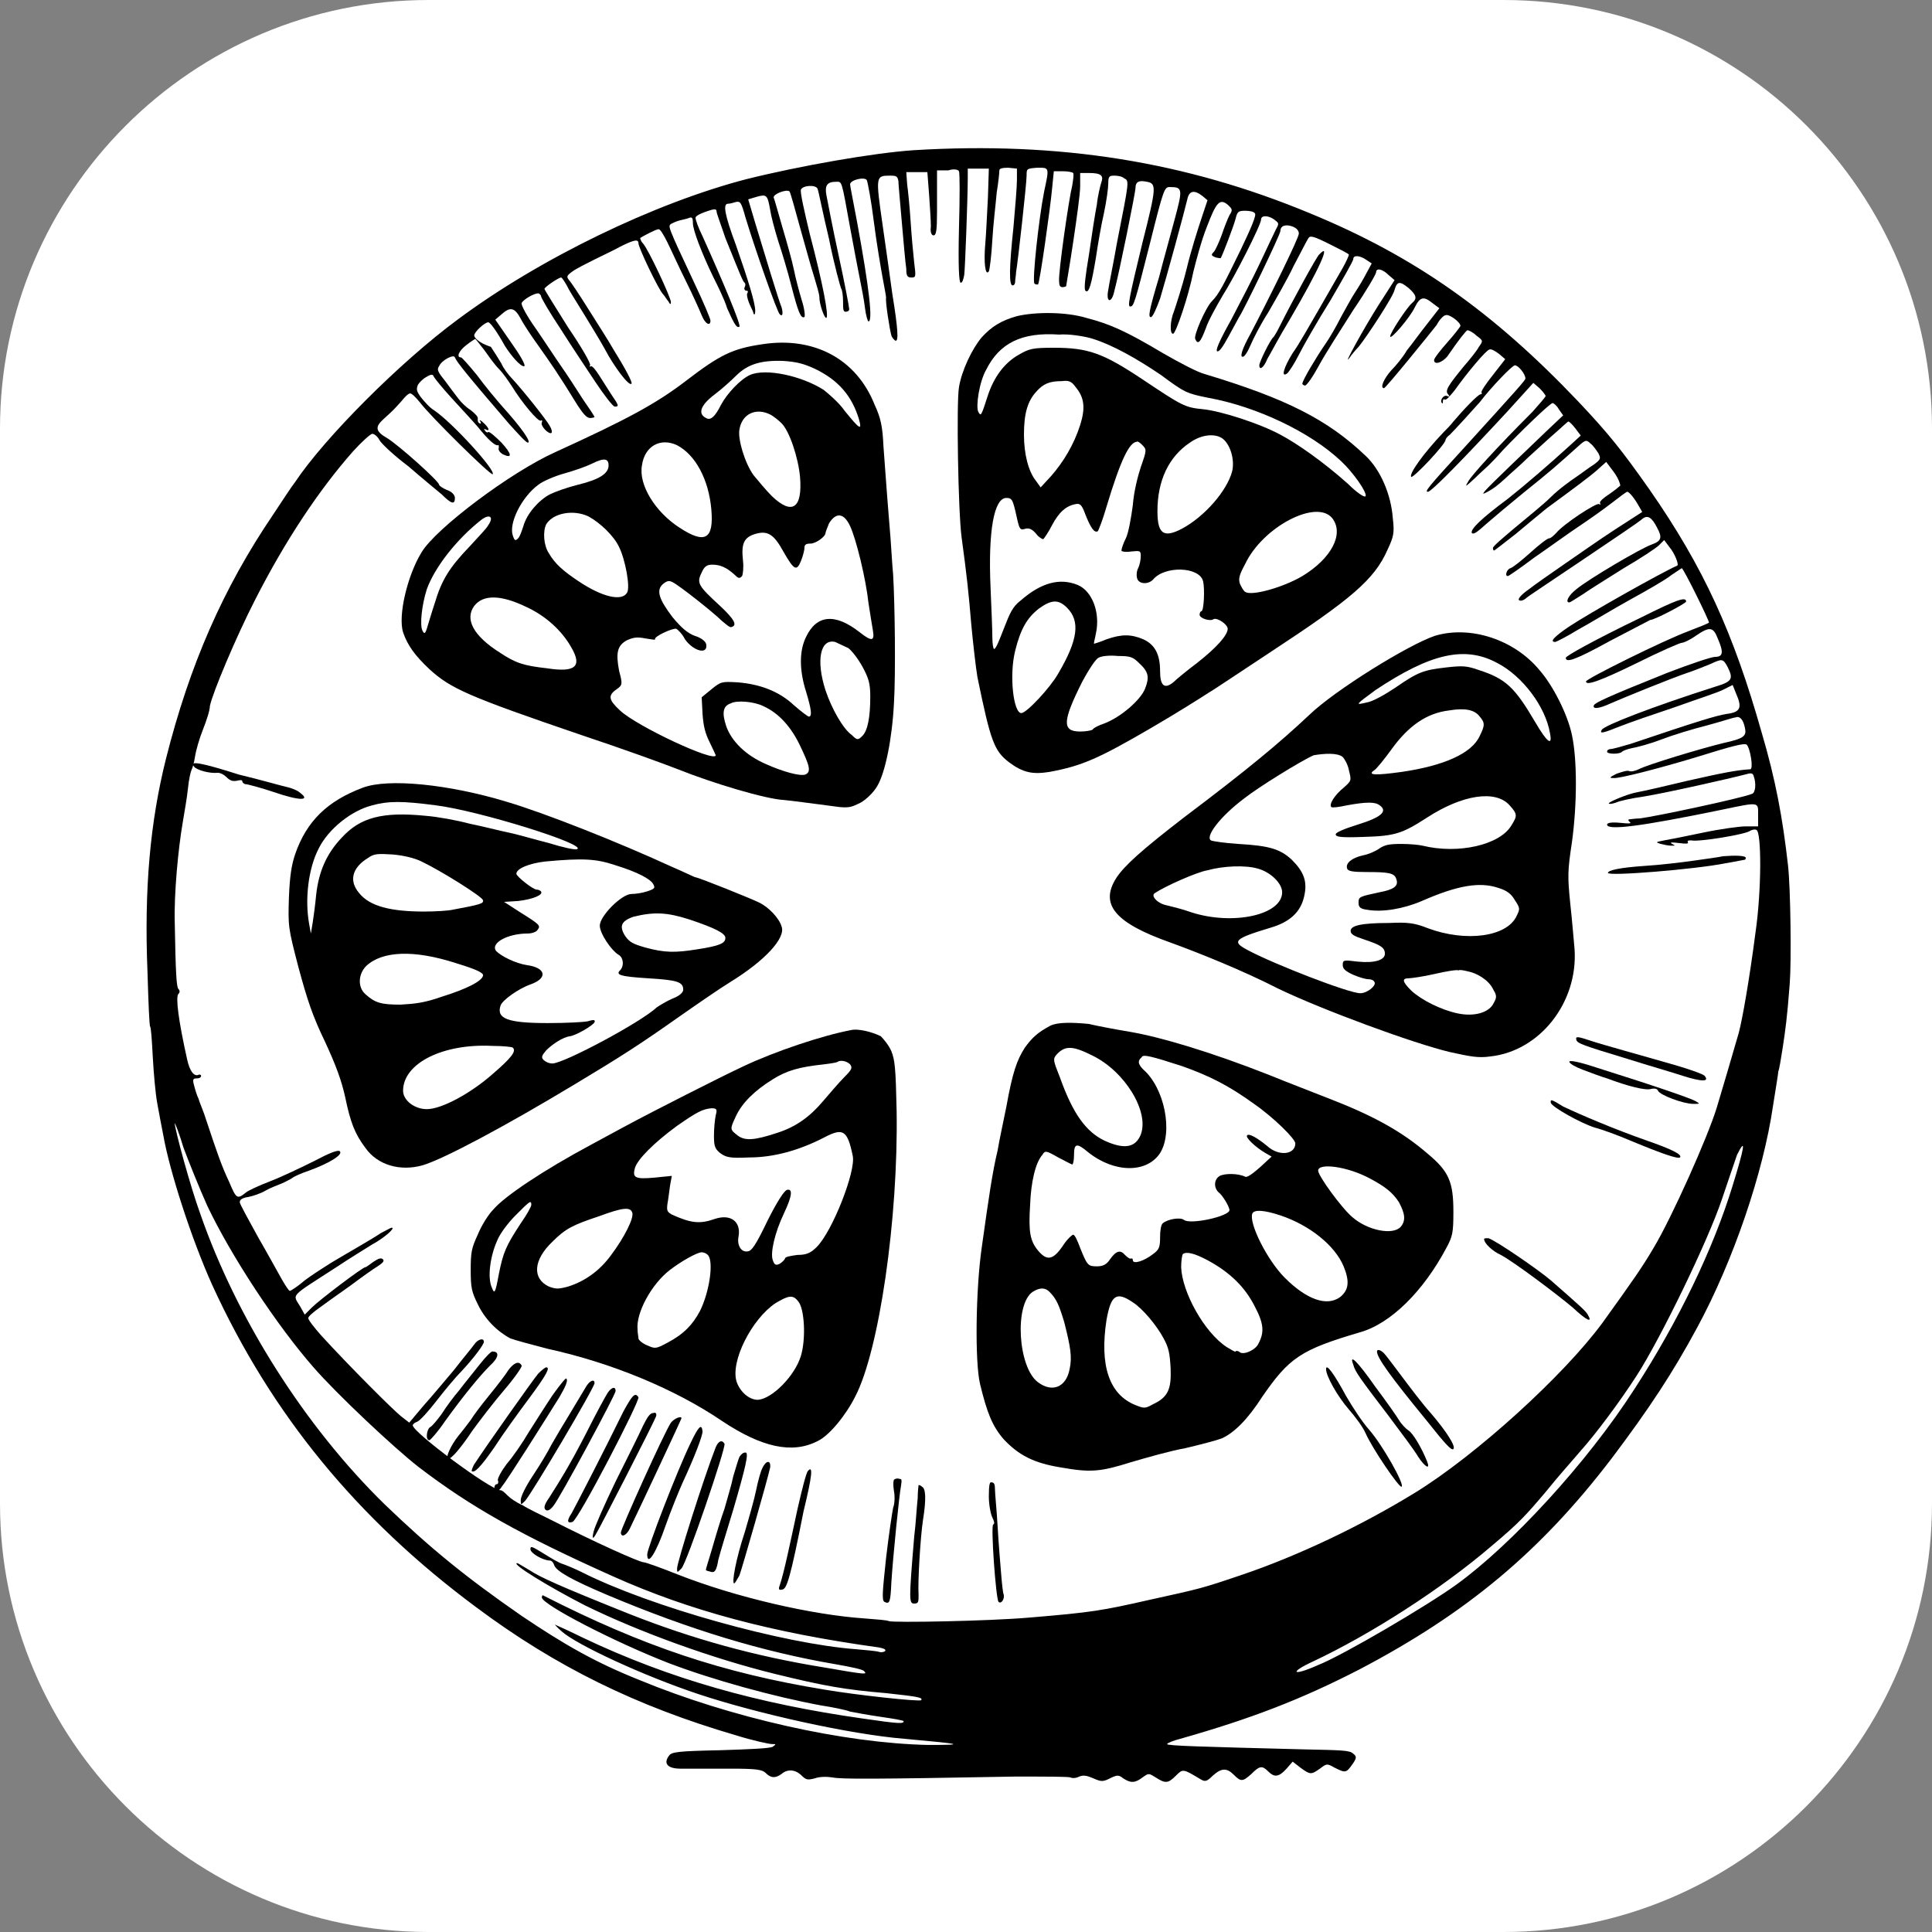 <?xml version="1.0" encoding="utf-8"?>
<!-- Generator: Adobe Illustrator 25.4.1, SVG Export Plug-In . SVG Version: 6.00 Build 0)  -->
<svg version="1.1" id="图层_1" xmlns="http://www.w3.org/2000/svg" xmlns:xlink="http://www.w3.org/1999/xlink" x="0px" y="0px"
	 viewBox="0 0 220 220" style="enable-background:new 0 0 220 220;" xml:space="preserve">
<rect x="0" y="0" width="220" height="220" fill="#808080" stroke="none"/>
<style type="text/css">
	.st0{fill:#FFFFFF;}
</style>
<path class="st0" d="M171.2,220H48.8C21.9,220,0,198.1,0,171.2V48.8C0,21.9,21.9,0,48.8,0h122.4c27,0,48.8,21.9,48.8,48.8v122.4
	C220,198.1,198.1,220,171.2,220z"/>
<path d="M132.9,198.6c0-0.1,0.7-0.4,1.5-0.6c8.1-2.3,13.8-4.5,20.4-7.9c12.2-6.4,20.6-13.4,28.7-24c4.3-5.7,7-9.8,9.8-15
	c4.1-7.6,7.5-17.6,8.6-25.2c0.3-1.9,0.6-3.7,0.6-3.9c0.1-0.2,0.3-1.4,0.5-2.7c0.3-2,0.5-3.3,0.8-7.3c0.2-2.5,0.1-10.9-0.2-13.5
	c-0.6-5.3-1.4-9.7-3-15.1c-3.2-11.3-6.6-18.8-12.8-27.7c-3.1-4.4-4.6-6.3-8.1-10c-9.7-10.2-18.6-16.5-30.5-21.4
	c-14.2-5.9-28.5-8.2-45.1-7.2c-4.6,0.3-13.1,1.8-19.1,3.3c-10.4,2.7-23.5,9-32.9,16c-6.5,4.8-15.1,13.4-18.5,18.5
	c-0.4,0.5-1.5,2.2-2.5,3.7c-5.7,8.4-9.5,17.1-12.2,27.8c-1.8,7.2-2.5,14.8-2.1,24.4c0.1,3.3,0.2,6,0.3,6.1s0.2,1.6,0.3,3.5
	c0.1,1.8,0.3,4.1,0.5,5.2c0.2,1.1,0.5,2.7,0.7,3.7c0.7,4,3.2,11.8,5.6,17.1c6.7,14.6,16.4,26.5,30,36.6c9.1,6.8,18.3,11.3,29.6,14.6
	c1.9,0.6,3.8,1,4.1,1c0.5,0,0.5,0,0.1,0.3c-0.3,0.2-2.8,0.3-6,0.4c-4.8,0.1-5.5,0.2-5.8,0.6c-0.7,0.9-0.2,1.5,1.3,1.5
	c1.5,0,1.6,0,5.7,0c2.9,0,3.6,0.1,4,0.5c0.6,0.6,1.1,0.6,1.8,0.1c0.7-0.6,1.6-0.5,2.3,0.2c0.5,0.5,0.7,0.5,1.5,0.3
	c0.5-0.2,1.4-0.2,2-0.1c1,0.2,4.5,0.2,20.8-0.1c3.3,0,6.1,0,6.3,0.1c0.2,0.1,0.6,0.1,1-0.1c0.5-0.2,0.9-0.1,1.6,0.2
	c0.9,0.4,1.1,0.4,1.9,0c0.8-0.4,1-0.4,1.5,0c0.9,0.6,1.4,0.5,2.2-0.1c0.7-0.5,0.7-0.5,1.5,0c1.1,0.7,1.4,0.7,2.3-0.2
	c0.8-0.8,0.8-0.8,2.8,0.4c0.5,0.3,0.7,0.3,1.4-0.4c1-0.9,1.6-0.9,2.4-0.1c0.8,0.8,1,0.8,2-0.1c0.9-0.9,1.2-1,1.9-0.3
	c0.7,0.7,1.2,0.7,2.1-0.3l0.7-0.8l0.9,0.7c1.1,0.8,1.2,0.8,2.2,0.1c0.8-0.6,0.8-0.6,1.7-0.1c1.2,0.6,1.3,0.6,2-0.4
	c0.5-0.7,0.5-0.9,0.1-1.2c-0.4-0.4-1.2-0.4-5.8-0.5C136.7,198.9,132.9,198.8,132.9,198.6 M109.2,19.5c0.1,0.2,0.1,3.1,0,6.5
	c-0.1,4.3,0,6.2,0.2,6.2c0.2,0,0.3-0.4,0.4-0.9c0.1-0.8,0.4-8.8,0.4-11.1l0-1l1.2,0l1.2,0l-0.1,3.2c-0.1,1.8-0.2,4.2-0.3,5.3
	c-0.2,2.2,0,3.8,0.4,3.2c0.1-0.2,0.3-1.8,0.4-3.6c0.1-1.8,0.4-4.2,0.5-5.4c0.2-1.2,0.3-2.3,0.3-2.5c0-0.2,0.3-0.3,1-0.3l1,0.1l0,1.3
	c0,0.7-0.2,3.2-0.4,5.4c-0.5,4.7-0.5,6.6-0.1,6.6c0.2,0,0.3-0.2,0.3-0.5c0-0.2,0.1-0.7,0.1-1c0.2-1.1,1.2-10.1,1.2-11
	c0-0.8,0-0.8,1.2-0.9c1.4,0,1.4-0.1,0.8,2.7c-0.6,3-1.4,10.3-1.1,10.5c0.1,0.1,0.3,0.1,0.4,0.1c0.2-0.2,1.4-8.7,1.6-10.9l0.2-2l1,0
	c0.6,0,1.1,0.1,1.2,0.2c0.1,0.1,0,0.8-0.1,1.4c-0.4,1.6-1.6,10-1.5,10.9c0,0.5,0.1,0.7,0.4,0.7c0.2,0,0.4-0.1,0.4-0.1
	c0-0.1,0.4-2.3,0.8-5c0.4-2.7,0.8-5.5,0.8-6.4l0-1.5l1,0c1.4,0,1.7,0.3,1.4,1.1c-0.1,0.3-0.4,1.5-0.5,2.5c-0.2,1-0.6,3.6-0.9,5.7
	c-0.4,2.4-0.6,3.9-0.4,4.1c0.4,0.4,0.7-0.8,1.2-3.8c0.2-1.4,0.6-3.7,0.9-5c0.3-1.4,0.5-2.9,0.5-3.4c0-0.8,0.1-0.9,0.7-0.9
	c0.4,0,0.9,0.1,1.1,0.3c0.6,0.3,0.6,0.2-0.8,7.3c-0.4,2.3-0.9,4.7-1,5.4c-0.3,1.5,0.4,1.6,0.7,0.1c0.5-1.8,2.4-11.2,2.4-11.7
	c0-0.7,0.4-0.9,1.3-0.7c1.1,0.2,1.1,0.6-0.5,6.9c-1.6,6.6-1.7,7.3-1.4,7.3c0.4,0,0.5-0.3,2.3-7.4c1.5-6,1.6-6.2,2.2-6.2
	c1.5,0,1.5,0.2,0.5,3.9c-0.5,1.9-1.3,4.7-1.7,6.3c-1.2,4-1.3,4.7-0.9,4.6c0.2-0.1,0.6-1,1-2.1c0.7-2.3,2.8-10,3.1-11.3
	c0.2-1,0.8-1.1,1.7-0.4l0.6,0.5l-0.7,2.1c-0.4,1.2-1.2,3.7-1.7,5.8c-0.5,2-1.2,4.1-1.4,4.7c-0.5,1.2-0.5,2.7-0.1,2.6
	c0.3-0.1,1.7-4.1,2.3-7.1c0.3-1.2,0.9-3.5,1.5-5c1.1-2.9,1.5-3.4,2.5-2.5c0.4,0.4,0.5,0.5,0.1,1.1c-0.2,0.4-0.6,1.4-0.9,2.3
	c-0.3,0.8-0.7,1.7-0.9,1.9c-0.3,0.3-0.3,0.4,0.2,0.6c0.3,0.1,0.6,0.1,0.6,0.1c0.2-0.3,1.5-3.7,1.7-4.5c0.2-0.8,0.3-0.9,1.1-0.9
	c0.5,0,1,0.1,1.1,0.3c0.2,0.2-0.5,1.8-1.6,4.1c-2,4.1-2.5,5.1-3.3,5.9c-0.7,0.7-2.1,3.9-1.9,4.3c0.3,0.7,0.6,0.4,1.2-1.2
	c0.3-0.9,1.2-2.5,1.9-3.7c1.4-2.2,4.4-8.1,4.4-8.7c0-0.5,0.8-0.5,1.5,0c0.5,0.4,0.6,0.4,0.2,1.1c-0.2,0.4-1,2.1-1.8,3.8
	c-0.8,1.7-2.3,4.6-3.3,6.5c-1.4,2.5-1.8,3.5-1.6,3.6c0.2,0.1,0.6-0.4,1.3-1.7c0.6-1.1,1.1-2,1.2-2.2c0.5-0.7,4.7-9.4,4.7-9.8
	c0-0.6,0.6-0.8,1.4-0.5c0.5,0.2,0.7,0.5,0.7,0.8c0,0.5-3.2,7-5.5,11.4c-1,1.8-1.3,2.8-0.8,2.6c0.2-0.1,0.5-0.6,0.8-1.3
	c0.3-0.7,1.1-2.3,2-3.7c0.8-1.4,2.2-3.8,2.9-5.3c0.8-1.5,1.5-2.9,1.7-3.2c0.2-0.3,0.6-0.2,2.4,0.7c1.2,0.6,2.2,1.1,2.2,1.2
	c0,0.1-0.3,0.8-0.7,1.5c-0.4,0.7-1.6,2.8-2.7,4.7c-1.1,1.9-2.4,4.2-3,5c-1,1.6-1.4,2.9-0.6,2.3c0.2-0.2,0.8-1.1,1.3-2.1
	c0.5-1,2.1-3.8,3.6-6.2c1.4-2.4,2.6-4.5,2.6-4.7c0-0.5,0.8-0.4,1.5,0.1l0.6,0.4l-0.6,1.1c-0.3,0.6-0.9,1.6-1.3,2.2
	c-0.4,0.6-1.1,1.9-1.6,2.8c-0.5,1-1.3,2.4-1.8,3.1c-0.9,1.3-2.6,4.1-2.6,4.5c0,0.1,0.2,0.2,0.3,0.2c0.2,0,0.9-1,1.6-2.3
	c0.7-1.3,2.5-4.1,3.9-6.3c1.5-2.2,2.6-4.1,2.6-4.3c0-0.5,0.7-0.4,1.4,0.3l0.7,0.6l-1.8,2.8c-1.6,2.5-4.3,7.4-3.3,6
	c0.2-0.3,0.7-0.9,1-1.2c0.9-1.1,4-5.8,4.1-6.5c0.3-1,0.6-1,1.6-0.2c0.9,0.8,1,1.2,0.4,1.7c-0.6,0.5-2.5,3.4-2.5,3.8
	c0,0.5,2.3-2.2,2.8-3.3c0.6-1.2,1-1.3,2-0.5l0.8,0.6l-1.4,1.8c-0.8,1-1.8,2.4-2.3,3c-0.4,0.7-1.2,1.7-1.8,2.3c-0.8,0.9-1.3,2-0.8,2
	c0.2,0,5.3-6.3,6-7.2c0.3-0.6,0.8-1.1,1-1.1c0.4-0.2,1.7,0.8,1.7,1.2c0,0.1-0.7,1-1.5,1.9c-0.8,0.9-1.5,1.8-1.5,2
	c0,0.6,0.9,0.3,1.5-0.4c1.3-1.9,2.1-2.9,2.3-3c0.1,0,0.6,0.2,1,0.6c0.8,0.6,0.8,0.6,0.3,1.3c-0.2,0.4-1,1.4-1.7,2.2
	c-1.8,2.2-2.2,2.8-1.8,3.2c0.2,0.3,0.2,0.3-0.1,0.2c-0.4-0.2-0.9,0.5-0.6,0.8c0.1,0.1,0.1,0,0.1-0.2s0.1-0.3,0.2-0.2
	c0.2,0.1,0.6-0.4,1.1-1c1.5-2.1,3.6-4.6,4-4.7c0.2-0.1,0.7,0.2,1.1,0.5l0.7,0.6l-1.4,1.8c-0.8,1-1.4,1.9-1.3,2
	c0.1,0.1,0,0.2-0.1,0.2c-0.3,0-2,1.8-3.1,3.1c-0.3,0.4-0.8,0.9-1.1,1.2c-2.3,2.4-4,4.8-3.7,5.1c0.2,0.2,3.9-3.7,3.9-4.2
	c0-0.1,0.2-0.4,0.5-0.6c0.6-0.6,2.7-2.9,3.4-3.7c1.3-1.7,3.7-4.2,4-4.2c0.4,0,1.2,1,1.2,1.5c0,0.2-0.9,1.2-6.9,7.8
	c-4.3,4.7-4.6,5.1-4.2,5.1c0.4,0,4.1-3.8,9.1-9.2l2.9-3.2l0.7,0.6c0.4,0.4,0.7,0.8,0.7,0.9c0,0.1-0.7,0.9-1.5,1.8
	c-4.1,4.1-6.9,7.2-7.3,7.9c-0.4,0.7-0.4,0.7,0.7-0.3c0.6-0.6,1.4-1.3,1.6-1.5c0.3-0.3,1-1,1.6-1.7c2-2.1,5.4-5.4,5.7-5.4
	c0.1,0,0.5,0.3,0.7,0.7l0.5,0.7l-1.8,1.7c-2.2,2.1-6.6,6.3-7.1,6.9c-0.3,0.4-0.3,0.4,0.3,0.1c0.7-0.4,1-0.6,2.1-1.6
	c0.4-0.4,1.6-1.4,2.5-2.3c1-0.9,2.4-2.2,3.1-2.8s1.4-1.3,1.5-1.3c0.1,0,0.5,0.4,0.8,0.8l0.6,0.8l-1.2,1.1c-2.3,2.1-5.2,4.6-7.1,6.1
	c-3.1,2.3-4.3,3.5-4.1,3.9c0.2,0.2,0.6-0.1,1.6-1c0.8-0.7,2.7-2.3,4.3-3.6c3-2.4,3.9-3.2,5.9-5c1.1-1,1.2-1.1,1.7-0.6
	c0.3,0.2,0.7,0.8,0.9,1.1c0.3,0.6,0.3,0.7-0.5,1.3c-0.5,0.3-1.4,1-2,1.4c-0.6,0.4-2,1.4-2.9,2.3s-2.8,2.4-4.1,3.5
	c-1.3,1.1-2.5,2.1-2.5,2.3c0,0.2,0.1,0.3,0.1,0.3c0.1,0,1.2-0.9,2.5-1.9c1.3-1.1,2.9-2.4,3.5-2.9c3-2.2,4.9-3.6,5.8-4.4l1-0.9
	l0.9,1.2c0.5,0.7,0.7,1.3,0.7,1.5c-0.1,0.1-0.7,0.6-1.3,1c-0.6,0.4-1.1,0.8-1,1c0.1,0.2,0,0.2-0.1,0.1c-0.3-0.2-4.1,2.3-4.9,3.3
	c-0.3,0.3-0.6,0.6-0.8,0.6s-1.1,0.7-2.1,1.6s-2,1.7-2.3,1.8c-0.4,0.1-0.7,0.9-0.3,0.9c0.1,0,1.4-0.9,3-2.1c1.6-1.1,3.8-2.7,5-3.5
	c1.2-0.8,2.9-2,3.8-2.7c0.9-0.7,1.7-1.3,1.8-1.3c0.2,0,0.8,0.7,1.3,1.6l0.4,0.7l-3.1,2c-1.7,1.1-4.4,3-6,4.1
	c-1.6,1.1-3.3,2.3-3.8,2.7c-1,0.7-1.5,1.3-0.9,1.3c0.1,0,0.4-0.1,0.6-0.3c0.2-0.2,3.1-2.1,6.5-4.4c3.4-2.3,6.4-4.3,6.7-4.6
	c0.6-0.5,1.1-0.2,1.7,1c0.6,1.1,0.5,1.5-0.6,1.9c-1.2,0.4-7.3,4-8.6,5.1c-0.9,0.7-1.3,1.5-0.8,1.5c0.1,0,0.7-0.4,1.5-0.9
	c0.7-0.5,2.8-1.8,4.7-3c1.9-1.1,3.7-2.3,4-2.6l0.6-0.6l0.6,0.8c0.6,0.7,1.1,2,0.9,2.1c-1.8,0.8-10,5.4-12.4,7
	c-1.6,1.1-2.2,1.7-1.5,1.7c0.1,0,1.3-0.6,2.6-1.4c1.3-0.7,3.9-2.3,5.9-3.4c2-1.1,4.1-2.3,4.7-2.8c0.6-0.4,1.2-0.8,1.2-0.8
	c0.2,0,3.2,6.1,3.1,6.2c-0.1,0.1-1.1,0.5-2.4,1c-2.7,1-11.6,5.4-11.6,5.7c0,0.5,1.5,0,5.8-2.1c2.6-1.3,4.9-2.3,5.1-2.3
	s0.9-0.3,1.6-0.8c1.6-1.1,2-1,2.5,0.3c0.7,1.6,0.6,2.1-0.3,2.1c-0.4,0-2.8,0.8-5.4,1.8c-7,2.8-8.2,3.4-8.4,3.7
	c-0.2,0.5,0.6,0.4,1.9-0.2c1.6-0.7,7-2.9,8.8-3.5c0.9-0.3,2.1-0.8,2.6-1c1.3-0.6,1.4-0.6,1.9,0.3c0.7,1.4,0.6,1.7-1.4,2.3
	c-7.2,2.3-12.6,4.4-12.9,4.9c-0.3,0.5,0.1,0.4,2.1-0.4c1-0.4,3.9-1.4,6.3-2.2c2.5-0.9,5-1.7,5.5-2l1-0.5l0.4,1
	c0.7,1.6,0.5,2.1-1.1,2.3c-1.2,0.2-3.2,0.8-10.9,3.4c-1,0.3-2.1,0.6-2.3,0.6c-0.2,0-0.4,0.1-0.4,0.3c0,0.3,1.5,0.3,1.7,0
	c0.1-0.1,0.6-0.3,1.1-0.4c0.6-0.1,2.1-0.5,3.4-1c1.3-0.5,3.6-1.2,5.2-1.6c1.5-0.4,3-0.9,3.2-0.9c0.5-0.2,0.9,0.2,1.1,1.2
	c0.2,0.9-0.1,1.2-2.4,1.7c-2.5,0.6-8.8,2.5-9.7,3c-0.4,0.2-0.9,0.3-1.1,0.2c-0.2-0.1-0.8,0.1-1.4,0.3c-0.8,0.4-0.9,0.5-0.4,0.5
	c0.6,0.1,5.2-1.1,9.2-2.3c4.5-1.4,5.7-1.7,6-1.5c0.4,0.4,0.8,2.8,0.4,2.8c-1.6,0.1-3.1,0.4-7.1,1.3c-2.5,0.6-5.1,1.2-5.7,1.3
	c-1.2,0.2-3.5,1.2-3.3,1.3c0.1,0.1,0.5,0,0.8-0.1c0.4-0.2,1.8-0.5,3.2-0.7c2.5-0.4,10-2.1,11.5-2.5c0.7-0.2,0.9-0.2,1,0.2
	c0.3,0.8,0.2,1.9-0.2,2c-1.2,0.5-11.1,2.6-12.8,2.8c-0.5,0-1,0.1-1.2,0.1c-0.1,0-0.1,0.2,0.1,0.3c0.2,0.2-0.1,0.2-1.1,0.1
	c-1-0.1-1.5,0-1.5,0.2c0,0.7,3.9,0.2,13.1-1.7c4.3-0.9,4.1-0.9,4.1,0.6l0,1.3l-1.4,0c-0.7,0-2.9,0.3-4.8,0.7
	c-1.9,0.4-3.9,0.8-4.5,0.9c-1,0.2-1,0.2-0.4,0.4c0.4,0.1,0.9,0.2,1.2,0.2c0.5,0,0.5,0,0.1-0.2c-0.3-0.2-0.1-0.2,0.8-0.1
	c0.8,0.1,1.1,0.1,1-0.1c-0.1-0.2,0.1-0.2,0.4-0.2c0.8,0.2,6.3-0.7,6.7-1.1c0.2-0.1,0.5-0.2,0.7-0.1c0.6,0.2,0.6,6.9-0.1,11.7
	c-0.7,5.4-1.5,9.9-1.9,11.4c-0.4,1.4-2.1,7.2-2.5,8.5c-1,3.3-5.1,12.5-7.2,16c-1.3,2.2-2.2,3.5-5.8,8.5c-4.4,6-14.4,15.1-21.4,19.4
	c-6.2,3.8-13.4,7.2-19.6,9.3c-4.7,1.6-4.8,1.6-10.7,2.9c-5.3,1.2-6.4,1.4-13.6,2c-4.6,0.4-15.5,0.6-16,0.4c-0.1-0.1-1.4-0.2-2.7-0.3
	c-6-0.4-14.7-2.4-21.3-5c-2-0.8-3.7-1.4-3.9-1.4c-0.5,0-5.8-2.4-10.5-4.8c-1.2-0.6-2.7-1.3-3.3-1.7c-0.7-0.3-1.4-0.8-1.7-1.1
	c-0.3-0.3-0.6-0.6-0.8-0.6c-1.1,0-10-6.6-10-7.4c0-0.1,0.2-0.3,0.5-0.4c0.3-0.1,1.3-1.2,2.3-2.5c1-1.3,2.2-2.7,2.7-3.2
	c1.5-1.6,2.6-3.1,2.6-3.4c0-0.5-0.7-0.3-1.1,0.3c-0.2,0.3-1.3,1.6-2.3,2.9c-1.1,1.3-2.6,3.1-3.5,4.1l-1.6,1.9l-0.9-0.7
	c-0.9-0.7-5.9-5.7-9.1-9.2c-0.8-0.9-1.5-1.8-1.5-2s0.6-0.7,1.3-1.2c0.7-0.5,2.2-1.6,3.5-2.5c1.2-0.9,2.6-1.9,3.1-2.2
	c0.6-0.4,0.8-0.6,0.6-0.8c-0.2-0.2-0.5-0.1-1.1,0.3c-0.4,0.3-0.8,0.6-0.9,0.6c-0.3,0-5.2,3.7-6.1,4.6l-0.8,0.8l-0.5-0.9
	c-0.9-1.5-1.3-1,4.1-4.5c1.5-1,3.3-2.1,4.1-2.6c1.3-0.7,2.7-1.9,2.2-1.9c-0.1,0-0.6,0.3-1.2,0.6c-1.2,0.8-3.7,2.2-5.7,3.4
	c-0.8,0.5-2.2,1.4-3,2c-0.8,0.7-1.6,1.2-1.7,1.2c-0.1,0-0.5-0.6-0.9-1.3c-0.4-0.7-1.6-2.9-2.7-4.8c-1.1-2-2.1-3.8-2.1-4
	c0-0.3,0.3-0.5,1-0.6c0.5-0.1,1.4-0.4,1.9-0.7c0.5-0.3,1.3-0.6,1.8-0.8c0.5-0.2,1-0.5,1.2-0.6c0.2-0.2,1.1-0.6,2-0.9
	c2.2-0.8,3.9-1.8,3.5-2.2c-0.2-0.2-1.2,0.2-2.9,1.1c-1.4,0.7-3.7,1.8-5,2.3c-1.3,0.5-2.6,1.1-2.8,1.3c-1,0.8-1.1,0.7-1.9-1.2
	c-0.9-1.9-1.4-3.4-2.6-7c-0.3-1-0.8-2.1-0.9-2.5c-0.2-0.4-0.4-1.1-0.5-1.5c-0.2-0.7-0.1-0.8,0.3-0.8c0.3,0,0.5-0.1,0.5-0.3
	c0-0.1-0.2-0.2-0.3-0.1c-0.5,0.2-1-0.4-1.3-1.8c-1-4.5-1.3-7-1-7.4c0.2-0.2,0.2-0.4,0-0.6c-0.2-0.3-0.3-1.7-0.4-7.5
	c-0.1-3.3,0.4-8.5,0.9-11.4c0.2-1.2,0.5-2.9,0.6-3.9c0.1-1,0.3-1.9,0.4-2.1s0.3-0.8,0.4-1.5c0.1-0.7,0.5-2.1,0.9-3.1
	c0.4-1,0.8-2.2,0.8-2.7c0.3-1.5,3-7.9,5.1-12c3.5-6.9,7.4-12.7,11.2-17c1-1.1,2-2,2.2-2c0.2,0,0.6,0.3,0.8,0.7
	c0.2,0.4,1.7,1.8,3.3,3c1.5,1.3,3.2,2.7,3.8,3.2c1.1,1.1,1.5,1.2,1.5,0.4c0-0.3-0.3-0.7-0.9-0.9c-0.5-0.2-0.9-0.5-0.9-0.6
	c0-0.4-4.6-4.5-5.9-5.3c-1.4-0.8-1.4-1.3-0.4-2.2c1.1-1,1.1-1,2-2c0.4-0.5,0.8-0.9,1-0.9c0.2,0,0.6,0.4,1.1,1
	c1.1,1.5,8.1,8.4,8.3,8.2c0.4-0.4-4.6-5.9-6.7-7.3c-0.5-0.3-1.1-1-1.5-1.5c-0.5-0.7-0.5-0.9-0.3-1.4c0.2-0.3,0.6-0.7,1-0.9
	c0.5-0.3,0.7-0.3,0.8,0c0.1,0.2,1,1.3,2,2.4c1,1.1,2.4,2.6,3,3.3c1.2,1.5,2,2.2,2.3,2.1c0.1-0.1,0.1,0.1,0.1,0.3
	c-0.1,0.2,0.1,0.5,0.4,0.7c1.2,0.6,1.1,0-0.1-1.3c-0.7-0.7-1.4-1.3-1.5-1.2c-0.1,0.1-0.3,0-0.4-0.2c-0.1-0.2-0.1-0.2,0.1-0.1
	c0.6,0.3,0.3-0.3-0.3-0.8c-0.3-0.3-0.5-0.3-0.3-0.1c0.1,0.2,0.1,0.3-0.1,0.2c-0.2-0.1-0.2-0.3-0.2-0.5c0.1-0.2-0.3-0.6-0.8-1
	c-0.5-0.3-1.1-0.9-1.4-1.3c-0.3-0.4-1-1.3-1.5-2c-0.8-1-1-1.3-0.7-1.7c0.3-0.7,1.7-1.4,1.8-1c0.2,0.5,1.3,1.9,6.2,7.6
	c1,1.1,1.9,2.1,2.1,2.1c0.5,0-0.9-1.9-2.8-4c-0.8-0.9-2.2-2.6-3-3.7c-0.9-1.1-1.7-2-1.8-2c-0.6,0-0.2-0.8,0.6-1.4
	c0.5-0.4,1-0.7,1-0.7c0.1,0,0.5,0.6,1,1.2c0.5,0.7,1.2,1.7,1.7,2.2s1.1,1.4,1.5,2c1.1,1.8,3,4.1,3.3,3.9c0.1-0.1,0.2,0,0.1,0.2
	c-0.2,0.4,0.8,1.4,1.1,1.2c0.1-0.1,0-0.5-0.2-0.8c-0.3-0.6-3-4-4.3-5.4c-0.4-0.4-1-1.2-1.2-1.7c-0.3-0.5-0.8-1.3-1.2-1.9
	C54.4,39,54,38.4,54,38.2c0-0.4,1.2-1.5,1.6-1.5c0.2,0,0.9,0.9,1.9,2.7c0.7,1.1,1.8,2.4,2.2,2.3c0.2-0.1-0.5-1.3-1.5-2.7l-1.8-2.6
	l0.7-0.6c1-0.9,1.5-0.8,2.2,0.5c0.3,0.6,1.3,2.1,2.1,3.2c1.4,2,2,2.8,4.4,6.7c0.6,0.9,1,1.4,1.4,1.4c0.3,0,0.5-0.1,0.5-0.1
	c0-0.1-0.6-1-1.3-2c-0.7-1.1-1.8-2.8-2.5-3.8c-0.7-1-2-3-2.9-4.3c-1-1.4-1.7-2.7-1.6-2.9c0.2-0.4,1.4-1.1,1.9-1.1
	c0.1,0,0.3,0.2,0.3,0.3c0,0.2,1,1.9,2.2,3.7c1.2,1.9,3,4.6,4,6.1c1,1.5,2,2.8,2.2,2.8c0.5,0,0.5-0.1-0.4-1.4c-0.4-0.6-1-1.6-1.4-2.2
	s-0.7-1-0.9-1c-0.2,0.1-0.2,0-0.1-0.1c0.1-0.2-1-2.1-2.5-4.3C63.2,34.9,62,33,62,32.9c0-0.2,1.6-1.3,1.9-1.3c0.1,0,0.5,0.6,0.9,1.4
	c0.4,0.7,1.3,2.1,1.9,3.1c0.6,1,1.6,2.6,2.2,3.7c1,1.9,2.7,4.2,3,3.9c0.2-0.1-0.8-1.9-2.1-4c-0.5-0.9-1.8-2.9-2.8-4.5
	c-1-1.6-2-3.1-2.2-3.3c-0.3-0.4-0.3-0.5,0.4-1c0.4-0.3,1.6-0.9,2.6-1.4c1-0.5,2.3-1.1,2.8-1.4c1.6-0.8,2.1-0.9,2.1-0.4
	c0,0.5,2.3,5.3,2.8,5.8c0.2,0.2,0.4,0.6,0.6,0.8c0.2,0.4,0.3,0.4,0.3,0.1c0-0.5-2.6-6.1-3.2-6.7c-0.2-0.2-0.3-0.5-0.3-0.6
	c0.3-0.2,1.8-1,2.1-1c0.2,0,0.6,0.7,1,1.5c0.4,0.8,1.3,2.8,2.1,4.4c0.8,1.6,1.6,3.4,1.8,3.9c0.4,1,1,1.3,1,0.6
	c0-0.2-0.8-2.1-1.8-4.2c-3.2-6.8-3-6.5-2.7-6.8c0.2-0.1,0.6-0.3,1-0.4c0.4-0.1,0.9-0.2,1.1-0.3c0.3-0.1,0.4,0,0.4,0.6
	c0,0.8,1,3.4,2.3,6.1c0.5,1,1.3,2.6,1.6,3.6c0.8,1.8,1.1,2.3,1.4,2.1C84.4,37,82.3,32,80,26.9c-0.5-1-0.8-1.9-0.8-2.1
	c0-0.2,0.5-0.5,1.8-0.9c0.4-0.1,0.6-0.1,0.6,0.2c0,0.2,0.5,1.5,1,3c1.7,4.2,2,5,2.2,5.1c0.1,0.1,0.1,0.3,0,0.5
	c-0.1,0.2,0,0.4,0.2,0.4c0.2,0,0.2,0.1,0.1,0.3c-0.1,0.1,0,0.6,0.2,1.1c0.2,0.5,0.5,1,0.5,1.2c0.1,0.2,0.2,0.1,0.2-0.3
	c0-0.9-0.8-3.5-2.2-7.5c-1.3-3.5-1.5-4.7-0.9-4.7c0.2,0,0.6-0.1,0.9-0.2c0.5-0.1,0.6,0,1.1,1.8c1,3.3,3.6,10.8,3.9,11
	c0.3,0.3,0.4-0.1,0.2-0.8c-0.4-1-2-6.3-3-9.6l-0.8-2.7l1-0.3c1.1-0.3,1.2-0.2,1.5,1.5c0.1,0.7,0.5,2.2,0.9,3.5
	c0.4,1.2,1.1,3.5,1.5,5.1c0.8,3.1,1.1,3.8,1.5,3.6c0.1-0.1,0-1-0.3-1.9c-0.3-1-0.7-2.5-0.9-3.5c-0.2-1-0.8-3.1-1.3-4.8
	c-0.5-1.7-0.9-3.2-1-3.4c-0.1-0.4,1.5-1,1.8-0.7c0.1,0.1,0.6,1.9,1.2,4.1c0.6,2.1,1.3,4.7,1.6,5.6c0.3,1,0.6,2,0.6,2.3
	c0,0.9,0.6,2.5,0.8,2.4c0.3-0.2-0.4-3.9-1.9-9.6c-0.6-2.5-1.1-4.7-1-5c0.2-0.5,1.7-0.6,1.9-0.1c0.1,0.2,0.6,2.8,1.3,5.7
	c0.6,3,1.3,5.5,1.4,5.7c0.1,0.1,0.2,0.8,0.2,1.4c0,0.9,0,1.2,0.3,1.2c0.2,0,0.4-0.1,0.4-0.3c0-0.2-0.5-2.9-1.2-6.1s-1.3-6.4-1.4-6.9
	c-0.2-1.1,0.1-1.5,1.1-1.5c0.7,0,0.6-0.3,1.6,5.2c0.4,2.2,0.9,4.8,1.1,5.8c0.2,1,0.5,2.5,0.6,3.4c0.1,0.8,0.3,1.5,0.4,1.5
	c0.5,0,0.1-3.7-1.3-11.3c-0.4-2.2-0.8-4.1-0.8-4.3c0-0.5,1.6-0.9,1.9-0.5c0.1,0.2,0.5,2.3,0.8,4.7c0.3,2.4,0.8,5.3,1,6.4
	c0.2,1.1,0.4,2.1,0.4,2.3c-0.1,0.4,0.4,3.6,0.6,4.3c0.1,0.3,0.4,0.6,0.5,0.6c0.3,0,0.3-1.1-0.4-5.4c-0.2-1.5-0.7-5-1.1-7.8
	c-0.8-5.6-0.8-5.6,0.9-5.6c0.7,0,0.8,0.1,0.9,0.6c0,0.3,0.2,2.5,0.4,4.8c0.2,2.3,0.4,4.6,0.5,5.2c0,0.8,0.1,1,0.6,1
	c0.5,0,0.5-0.1,0.3-1.7c-0.1-0.9-0.3-3-0.4-4.6c-0.1-1.6-0.3-3.6-0.4-4.3l-0.1-1.4l1.2,0l1.2,0l0.2,2.6c0.1,1.4,0.2,3,0.2,3.6
	c-0.1,0.7,0.1,1,0.3,1c0.3,0,0.4-0.5,0.4-2.7c0-1.5,0-3.2,0-3.7l0-1l1.3,0C108.6,19.2,109.1,19.3,109.2,19.5z M23.6,137.3
	c2.7,5.7,7.9,13.6,12.1,18.4c2.7,3.1,9.1,9.1,11.9,11.3c6,4.6,11.7,7.8,22.2,12.5c8.7,3.9,18,6.4,30.3,8.1c0.5,0.1,0.8,0.2,0.7,0.4
	c-0.1,0.1-0.4,0.2-0.7,0.1c-0.3-0.1-1.5-0.2-2.6-0.3c-8.2-0.6-23.4-4.8-31.3-8.8c-0.8-0.4-1.8-0.8-2.1-0.9c-0.4-0.1-1.4-0.7-2.2-1.2
	c-1.3-0.8-1.5-0.9-1.5-0.5c0,0.5,1.5,1.3,2.2,1.3c0.2,0,0.4,0.2,0.5,0.5c0.2,0.7,2,1.7,6,3.4c9.5,4,17.8,6.5,26,7.9
	c1.7,0.3,3.2,0.6,3.3,0.8c0.4,0.4,0.2,0.4-4.4-0.4c-8.1-1.3-15.2-3.3-22.3-6.1c-8-3.2-10.2-4.2-11.4-5c-0.7-0.4-1.3-0.8-1.4-0.8
	c-0.8,0,3.6,2.7,7.7,4.8c6.3,3.1,14.7,6.1,21.6,7.8c5.7,1.4,8,1.8,12.7,2.2c3.7,0.4,4.2,0.5,4,0.8c-0.2,0.2-7.5-0.6-11-1.2
	c-11.6-1.9-20.6-4.9-32-10.7c-0.1-0.1-0.2,0-0.2,0.2c0,0.8,8.3,5.1,14.5,7.5c5,1.9,11.9,3.8,17.3,4.8c1.3,0.2,2.8,0.5,3.3,0.7
	c0.5,0.1,2.1,0.4,3.5,0.6c1.4,0.2,2.6,0.4,2.6,0.5c0,0.3-0.5,0.3-4.6-0.3c-12-1.7-22-4.5-31.9-9.2c-1.6-0.8-3-1.4-3.2-1.5
	c-0.1-0.1,0.2,0.3,0.8,0.8c1.7,1.5,9.2,5,15.5,7.1c6.6,2.2,17.3,4.6,23.5,5.1c6.6,0.6,7.1,0.7,2.7,0.7c-9.6-0.2-22.5-3.1-32.9-7.4
	c-5-2-8.5-4-13.4-7.3c-6.5-4.5-10.5-7.8-15.6-12.7c-9-8.8-16.8-21-21-33.1c-1.1-3-2.9-9.6-2.9-10.3c0-0.1,0.5,1.1,1,2.8
	C21.5,132.3,22.7,135.3,23.6,137.3z M197.3,135c-2.2,7.2-6.2,15.5-11.2,23.2c-5.4,8.4-14,17.7-20.2,22.2c-3.3,2.4-13,8.1-15.8,9.2
	c-2.9,1.3-3.4,0.9-0.6-0.4c6.6-3.1,14.7-8.3,20.4-13.2c3.1-2.6,3.9-3.5,6.1-6.1c1.7-2.1,2.9-3.4,4-4.7c1.7-1.9,4.4-5.5,6.4-8.6
	c2.7-4.2,8.1-15.3,9.7-20.1c0.7-2.1,1.5-4.4,1.7-5C198.9,129.3,198.6,130.8,197.3,135z"/>
<path d="M150.2,29c-0.3,0.3-2.9,5-4.5,8.2c-0.3,0.6-0.6,1.1-0.7,1.2c-0.3,0.2-1.6,2.8-1.6,3.2c0,0.6,0.5,0.3,0.9-0.7
	c0.3-0.5,1.4-2.6,2.5-4.4C150.2,30.7,151.7,27.4,150.2,29z"/>
<path d="M115.8,36c-1.8,0.5-2.9,1.2-4,2.4c-1.1,1.3-2.3,3.8-2.6,5.7c-0.3,1.7-0.1,14.1,0.3,17.1c0.6,4.4,0.8,6.3,1.1,9.9
	c0.2,2.1,0.5,4.8,0.7,6c1.5,7.3,1.9,8.4,3.6,9.7c1.6,1.2,2.7,1.4,4.6,1.1c3.8-0.7,5.7-1.6,11.4-4.9c3.1-1.8,6.1-3.7,6.7-4.1
	c0.7-0.4,3.8-2.5,7-4.6c9.3-6.1,11.9-8.3,13.4-11.7c0.7-1.5,0.8-1.9,0.6-3.6c-0.2-2.7-1.4-5.5-3.1-7.1c-4.3-4.1-9-6.5-18.3-9.3
	c-0.8-0.2-2.9-1.3-4.8-2.4c-4.2-2.5-6-3.3-8.7-4C121.4,35.5,117.9,35.5,115.8,36z M124.5,38.6c2.2,0.7,4.9,2.2,7.7,4.1
	c2.7,2,2.9,2.1,5.4,2.6c5.5,1,11.6,3.9,15.1,7.2c1.4,1.3,3,3.6,2.8,4c-0.1,0.2-1-0.4-2-1.4c-2.8-2.5-5.8-4.6-7.7-5.6
	c-2.4-1.3-6.8-2.7-8.8-2.9c-2.1-0.2-2.4-0.4-6.9-3.4c-4.5-3-6.2-3.6-10.1-3.6c-2.4,0-2.8,0.1-4,0.8c-1.6,0.9-2.8,2.5-3.5,4.6
	c-0.8,2.5-0.8,2.4-1.1,1.9c-0.3-0.6,0.1-3.4,0.9-4.8c1.5-3,4-4.3,8.3-4C121.7,38,123.6,38.3,124.5,38.6z M122.5,44.1
	c1,1.2,1.1,2.4,0.5,4.3c-0.7,2.2-1.9,4.2-3.3,5.8l-1.2,1.3l-0.5-0.7c-0.9-1.1-1.4-3.1-1.4-5.3c0-2.4,0.4-3.8,1.4-4.9
	c0.8-0.9,1.5-1.2,2.9-1.2C121.7,43.3,122,43.4,122.5,44.1z M139.4,50.1c0.8,0.8,1.2,2.4,0.9,3.6c-0.6,2.2-3.1,5.1-5.7,6.5
	c-2.1,1.1-2.8,0.6-2.8-2c0-3.5,1.3-6.2,3.7-7.8C136.9,49.4,138.6,49.3,139.4,50.1z M130,50.6c0.6,0.6,0.6,0.6-0.1,2.6
	c-0.3,0.9-0.8,2.8-0.9,4.3c-0.2,1.5-0.5,3.2-0.8,3.8c-0.3,0.6-0.5,1.2-0.5,1.4c0,0.1,0.5,0.2,1.1,0.1c1-0.1,1.1-0.1,1.1,0.5
	c0,0.4-0.1,1-0.3,1.4c-0.2,0.4-0.2,0.9-0.1,1.2c0.2,0.6,1.2,0.7,1.8,0.1c1.3-1.6,5.3-1.5,5.7,0.2c0.2,0.8,0.1,3.4-0.2,3.4
	c-0.1,0-0.2,0.2-0.2,0.4c0,0.4,1.2,0.8,1.6,0.5c0.4-0.2,1.6,0.6,1.6,1.1c0,0.7-1.2,2.1-3.5,3.9c-1.2,0.9-2.4,1.9-2.7,2.2
	c-1,0.8-1.5,0.4-1.5-1.3c0-1.9-0.6-3-1.9-3.6c-1.4-0.6-2.5-0.6-4.2,0c-0.7,0.3-1.4,0.5-1.4,0.5c-0.1,0,0.1-0.6,0.2-1.2
	c0.5-2.3-0.4-4.8-2.1-5.5c-2-0.8-4.1-0.3-6.5,1.8c-0.9,0.7-1.2,1.4-1.9,3.2c-0.5,1.3-0.9,2.3-1.1,2.3c-0.1,0-0.2-0.6-0.2-1.4
	c0-0.7-0.1-3.2-0.2-5.5c-0.3-6.6,0.4-10.3,1.8-10.3c0.6,0,0.7,0.2,1,1.4c0.5,2.3,0.5,2.3,1.2,2.1c0.4-0.1,0.8,0.1,1.2,0.6
	c0.3,0.4,0.7,0.6,0.8,0.6c0.1-0.1,0.6-0.8,1-1.6c0.8-1.5,1.6-2.2,2.7-2.4c0.5-0.1,0.7,0.1,1.1,1.2c0.6,1.5,1,2.1,1.4,1.9
	c0.1-0.1,0.6-1.4,1-2.8c1.6-5.3,2.6-7.4,3.5-7.4C129.4,50.2,129.7,50.3,130,50.6z M151.7,59c1.4,1.8-0.1,4.6-3.4,6.6
	c-2.2,1.3-5.8,2.3-6.5,1.8c-0.2-0.1-0.4-0.5-0.6-0.9c-0.2-0.6-0.1-1,0.6-2.3C143.8,60,149.9,56.8,151.7,59z M121.5,69.2
	c1.5,1.5,1.3,3.6-1,7.5c-0.9,1.6-3.6,4.5-4.2,4.5c-0.9,0-1.4-4.3-0.7-7.1c0.6-2.4,1.3-3.7,2.7-4.8C119.7,68.3,120.5,68.2,121.5,69.2
	z M129.7,75.5c1.1,1,1.2,1.6,0.7,2.9c-0.5,1.3-2.8,3.3-4.7,4c-0.6,0.2-1.2,0.5-1.3,0.7c-0.2,0.1-0.8,0.2-1.4,0.2
	c-2.1,0-2-1.2,0.2-5.6c0.8-1.5,1.6-2.7,1.9-2.8c0.3-0.2,1.3-0.3,2.2-0.2C128.7,74.7,129,74.8,129.7,75.5z"/>
<path d="M86.8,39.2c-3.4,0.5-4.8,1.2-8.6,4.1c-3.5,2.7-6.9,4.5-15,8.2c-5.1,2.3-13.6,8.7-15.2,11.4c-1.6,2.6-2.7,7.2-2.1,9.1
	c0.5,1.5,1.4,2.7,3,4.2c2.4,2.2,4.4,3.1,17.3,7.5c4.8,1.6,9.2,3.2,11,3.9c4,1.6,10,3.4,12.1,3.5c1,0.1,2.5,0.3,6.3,0.8
	c1.1,0.1,1.4,0,2.4-0.5c0.7-0.4,1.5-1.2,1.9-1.9c0.9-1.5,1.7-5.4,1.9-9.5c0.2-3.3,0.1-11.3-0.1-14.6c-0.1-1-0.2-2.9-0.3-4.2
	c-0.1-1.3-0.3-3.6-0.4-5c-0.1-1.5-0.3-3.9-0.4-5.4c-0.1-2.2-0.3-3.2-1-4.7C97.5,40.8,92.6,38.3,86.8,39.2z M92.8,42
	c2.7,1.3,4.2,3.1,5,5.7c0.4,1.4,0.1,1.2-1.6-0.9c-0.7-1-1.9-2-2.4-2.4c-2.5-1.6-6.6-2.5-8.4-1.7c-1.1,0.5-2.6,2.1-3.3,3.4
	c-0.7,1.4-1.2,1.8-1.7,1.5c-1-0.5-0.6-1.5,1-2.7c0.8-0.6,1.9-1.6,2.4-2.1c1.3-1.3,2.8-1.8,5.4-1.7C90.7,41.2,91.5,41.4,92.8,42z
	 M87.7,47.2c0.4,0.2,1,0.7,1.3,1c0.9,0.9,1.9,3.9,2.1,6.1c0.3,3.6-0.9,4.4-3.2,2.2c-0.7-0.7-1.6-1.8-2.1-2.4c-1-1.4-1.8-4.1-1.6-5.2
	C84.5,47.1,86.1,46.4,87.7,47.2z M77.1,50.7c2.1,1.1,3.6,3.9,3.9,7.3c0.3,3.4-0.7,4-3.6,2.1c-2.8-1.8-4.7-4.9-4.3-7.1
	C73.4,50.8,75.2,49.8,77.1,50.7z M69.3,53c0,0.9-1,1.6-3.5,2.2c-1.2,0.3-2.6,0.8-3.2,1.1c-1.3,0.7-2.6,2.2-3,3.6
	c-0.2,0.6-0.4,1.2-0.6,1.4c-0.3,0.3-0.4,0.3-0.6-0.3c-0.5-1.4,1-4.4,2.9-5.8c0.5-0.4,1.9-1,3-1.3c1.1-0.3,2.5-0.8,3.1-1.1
	C68.8,52.1,69.3,52.2,69.3,53z M67,58.8c1.3,0.7,2.9,2.2,3.5,3.5c0.7,1.4,1.3,4.6,0.9,5.2c-0.6,1-2.8,0.5-5.5-1.3
	c-1.8-1.2-2.7-2-3.4-3.2c-0.6-0.9-0.7-2.5-0.3-3.3C63,58.4,65.3,58,67,58.8z M55.6,59.8c-0.2,0.4-1.2,1.4-2.1,2.4
	c-2.3,2.4-3.2,3.8-4,6.5c-0.4,1.2-0.8,2.6-0.9,2.9c-0.2,0.6-0.3,0.6-0.5,0.2c-0.3-0.6-0.1-2.8,0.5-4.7c0.9-2.5,3.4-5.7,6.2-7.9
	C55.7,58.5,56.3,58.8,55.6,59.8z M96.8,59.9c0.7,1.5,1.8,6,2.1,8.8c0.2,1.2,0.4,2.6,0.5,3.1c0.2,1.2-0.1,1.3-1.5,0.2
	c-2.8-2.2-4.9-2-6.1,0.5c-0.8,1.6-0.8,3.8,0,6.3c0.6,2,0.7,2.8,0.3,2.8c-0.1,0-0.9-0.6-1.7-1.3c-1.7-1.6-3.9-2.4-6.4-2.6
	c-1.8-0.1-1.9-0.1-3,0.8l-1.1,0.9l0.1,1.9c0.1,1.4,0.3,2.2,0.8,3.2c0.4,0.8,0.7,1.5,0.7,1.5c0,0.9-9-3.3-10.9-5.1
	c-1.3-1.2-1.4-1.7-0.4-2.4c0.7-0.5,0.7-0.6,0.3-2.1c-0.4-2.1-0.2-2.9,0.9-3.5c0.7-0.3,1.1-0.4,2.1-0.2c0.7,0.1,1.1,0.2,1.1,0.1
	c-0.2-0.3,2-1.3,2.4-1.2c0.2,0.1,0.7,0.6,1,1.2c1,1.4,2.7,1.8,2.4,0.5c-0.1-0.3-0.6-0.7-1.3-0.9c-0.8-0.3-1.5-0.9-2.5-2.1
	c-1.6-2.1-1.9-3.1-1.1-3.8c0.5-0.4,0.7-0.4,1.1-0.2c0.8,0.4,4.7,3.5,5.6,4.4c0.5,0.4,0.9,0.8,1.1,0.7c0.7-0.2,0.3-0.9-1.3-2.4
	c-2.5-2.3-2.7-2.6-2.1-3.8c0.3-0.7,0.6-0.9,1.2-0.9c0.9,0,1.6,0.3,2.5,1.1c0.5,0.5,0.6,0.5,0.9,0.2c0.1-0.2,0.2-1,0.1-1.8
	c-0.2-1.9,0.1-2.6,1.4-3c1.4-0.4,2.1,0,3.2,2c1.2,2.1,1.5,2.3,2,1.1c0.2-0.5,0.4-1.2,0.4-1.5c0-0.4,0.2-0.5,0.7-0.5
	c0.6,0,1.7-0.8,1.7-1.2c0-0.1,0.2-0.6,0.4-1.1C95.2,58.3,96.1,58.4,96.8,59.9z M59.9,69.1c2.2,1,4.1,2.7,5.2,4.7
	c1.2,2.1,0.4,2.8-2.8,2.3c-2.7-0.3-3.6-0.6-5.4-1.8c-3-1.9-4-3.8-2.9-5.3C55,67.7,57,67.7,59.9,69.1z M96.6,73.8
	c0.4,0.3,1.1,1.2,1.6,2.1c0.7,1.3,0.9,1.9,0.9,3.4c0,2.4-0.3,3.9-0.9,4.5c-0.5,0.5-0.6,0.5-1.2-0.1c-1-0.7-2.3-3-3-5.1
	c-1.1-3.4-0.6-5.9,1.1-5.5C95.5,73.3,96.2,73.6,96.6,73.8z M86.9,80.4c1.8,0.8,3.2,2.4,4.2,4.5c1.1,2.3,1.3,3,0.6,3.3
	c-0.6,0.2-2.5-0.3-4.5-1.2c-2.3-1-3.9-2.6-4.5-4.3c-0.5-1.5-0.4-2.3,0.5-2.6C83.9,79.7,85.9,79.9,86.9,80.4z"/>
<path d="M186.9,70.3c-5.4,2.6-8.6,4.4-8.6,4.6c0,0.6,1,0.3,5-1.9c2.5-1.3,4.6-2.4,4.6-2.4c0.5,0,4.1-1.9,4.1-2.1
	C192,67.9,190.9,68.3,186.9,70.3z"/>
<path d="M163.4,72.4c-3,1-11.4,6.2-14.3,9c-3.4,3.2-7,6.2-14.3,11.7c-4.8,3.7-6.8,5.5-7.7,6.9c-1.9,3-0.1,5.1,6.1,7.3
	c3.3,1.2,8.3,3.2,12.4,5.3c5,2.4,15.3,6.2,19.5,7.2c2.3,0.5,3.2,0.7,4.6,0.5c5.6-0.6,10-6.1,9.6-12.2c-0.1-1.1-0.3-3.5-0.5-5.3
	c-0.3-3-0.3-3.6,0.2-6.9c0.6-4.4,0.6-9.4,0-12.2c-0.5-2.4-2.2-5.7-3.7-7.4C172.4,72.8,167.4,71.2,163.4,72.4z M170.5,75.5
	c2.9,1.5,5.5,5,6,8c0.3,1.5-0.3,1.1-1.7-1.3c-2.3-3.9-3.3-4.9-6.4-5.9c-1.4-0.5-1.9-0.5-3.7-0.3c-2.6,0.3-3.2,0.5-5.8,2.3
	c-1.2,0.8-2.6,1.6-3.3,1.7c-1.3,0.3-1.3,0.3,1-1.4C162.9,74.4,166.8,73.5,170.5,75.5z M168.5,81.6c0.6,0.7,0.6,1,0,2.2
	c-0.9,2-4.1,3.4-8.9,4.1c-2.9,0.4-4,0.4-3.1-0.2c0.2-0.1,1.1-1.2,1.9-2.3c2-2.8,4.1-4.2,6.6-4.5C166.8,80.6,167.9,80.8,168.5,81.6z
	 M152.9,86.2c0.2,0.2,0.6,0.9,0.7,1.5c0.3,1.2,0.3,1.2-0.6,2c-1,0.8-1.7,1.9-1.4,2.2c0.1,0.1,0.9,0,1.8-0.2c2.2-0.4,3.2-0.4,3.7,0
	c1,0.7,0.1,1.4-2.5,2.2c-1.6,0.5-2.5,0.9-2.5,1.1c0,0.3,0.5,0.4,3.2,0.3c3.6-0.1,4.4-0.4,7.2-2.2c4-2.6,7.8-3.2,9.4-1.4
	c0.9,1,0.9,1.2,0.2,2.3c-1.3,2.2-6,3.3-10.1,2.3c-0.4-0.1-1.5-0.2-2.4-0.2c-1.4,0-1.9,0.1-2.5,0.5c-0.4,0.3-1.3,0.7-1.9,0.8
	c-1.3,0.3-2,0.9-1.8,1.5c0.1,0.3,0.6,0.4,2.2,0.4c2.5,0,3.2,0.1,3.4,0.8c0.3,0.8-0.3,1.2-1.9,1.5c-2.3,0.5-2.4,0.5-2.4,1.2
	c0,0.5,0.2,0.7,1,0.8c1.7,0.3,4.1-0.1,6.2-1c4.1-1.8,6.6-2.2,8.7-1.5c1,0.3,1.5,0.7,1.9,1.4c0.6,0.9,0.6,1,0.2,1.8
	c-1.1,2.4-5.8,3-10.1,1.4c-1.5-0.6-2.3-0.7-4.4-0.6c-3.2,0-4.4,0.3-4.4,0.9c0,0.4,0.4,0.6,1.6,1c1.8,0.6,2.3,0.9,2.3,1.6
	c0,0.7-1.1,1.1-3.1,0.9c-1.6-0.2-1.7-0.2-1.7,0.4c0,0.4,0.3,0.7,1.2,1.1c0.7,0.3,1.4,0.5,1.7,0.5c0.3,0,0.6,0.1,0.7,0.3
	c0.3,0.4-0.8,1.3-1.6,1.3c-1.3,0-9.8-3.3-12.8-4.9c-1.9-1-1.6-1.3,2.7-2.6c2-0.6,3.3-1.7,3.7-3.5c0.4-1.7,0-2.8-1.4-4.2
	c-1.3-1.2-2.5-1.6-6.1-1.8c-1.5-0.1-2.9-0.3-3.1-0.4c-0.7-0.4,1-2.7,3.8-4.8c1.5-1.2,6.5-4.3,7.9-4.9
	C150.8,85.8,152.3,85.7,152.9,86.2z M143.2,98.9c1.5,0.4,2.8,1.7,2.8,2.7c0,2.6-5.6,3.8-10.3,2.3c-1.1-0.4-2.4-0.7-2.8-0.8
	c-1.1-0.2-1.9-1.1-1.4-1.4c1.2-0.8,4.8-2.4,6-2.6C139.3,98.6,141.8,98.5,143.2,98.9z M167.1,110.6c1.1,0.2,2.4,1,2.9,2
	c0.4,0.7,0.5,0.9,0.1,1.6c-0.5,1.1-2.2,1.6-4.1,1.2c-1.9-0.4-4.1-1.5-5.3-2.6c-1-1-1.1-1.4-0.3-1.4c0.3,0,1.7-0.2,3-0.5
	c1.3-0.3,2.5-0.5,2.7-0.4C166.2,110.4,166.7,110.5,167.1,110.6z"/>
<path d="M22.1,87.3c0.3,0.4,1.8,0.8,2.7,0.7c0.3,0,0.7,0.2,1,0.5c0.4,0.4,0.7,0.5,1.2,0.4c0.4-0.1,0.6-0.1,0.6,0.1
	c0,0.1,0.2,0.3,0.4,0.3s1.7,0.4,3.2,0.9c2.9,1,4.2,1,3,0.1c-0.3-0.3-1.1-0.6-1.6-0.7c-0.5-0.1-2.9-0.8-5.4-1.4
	C22.8,86.8,21.5,86.6,22.1,87.3z"/>
<path d="M41.3,89.7c-4,1.5-6.4,3.8-7.7,7.6c-0.4,1.2-0.6,2.4-0.7,4.9c-0.1,3.3-0.1,3.4,1.1,8c1,3.7,1.6,5.5,3,8.4
	c1.3,2.8,1.9,4.5,2.3,6.3c0.6,2.9,1.1,4.2,2.3,5.8c1.4,2,4,2.7,6.5,2c2.4-0.7,9.5-4.5,17.3-9.2c5.5-3.3,7.5-4.6,11.9-7.7
	c2-1.4,4.6-3.2,5.9-4c3.9-2.4,6.3-5,5.8-6.3c-0.3-1-1.5-2.2-2.5-2.7c-1-0.5-7-2.9-7.3-2.9c-0.1,0-1.3-0.6-2.7-1.2
	c-6.1-2.8-14.4-6.1-18.8-7.4C51.1,89.3,44.2,88.6,41.3,89.7z M49.6,91.7c4.9,0.6,17.4,4.5,16.1,5c-0.2,0.1-1.6-0.2-3.2-0.7
	c-1.6-0.4-3.6-1-4.6-1.2c-1-0.2-2.9-0.7-4.4-1c-1.5-0.4-3.7-0.8-5-0.9c-5-0.5-7.5,0.2-9.6,2.5c-1.7,1.8-2.6,3.8-2.9,6.5
	c-0.1,1.1-0.3,2.6-0.4,3.2l-0.2,1.2l-0.2-1.1c-0.5-2.8-0.1-6.3,1.1-8.6c1.1-2.2,3.7-4.3,6.1-4.9C44.2,91.2,45.8,91.2,49.6,91.7z
	 M48,98.1c2.3,1.1,6.9,4,7,4.4c0.1,0.4-0.3,0.5-3.5,1.1c-0.4,0.1-1.9,0.2-3.2,0.2c-3.8,0-6.2-0.6-7.4-2.1c-1.2-1.4-0.8-2.9,1-4
	c0.7-0.5,1.1-0.5,2.8-0.4C45.9,97.4,47.2,97.7,48,98.1z M70,98.5c2.6,0.8,4.1,1.6,4.4,2.2c0.2,0.4,0.2,0.5-0.7,0.8
	c-0.6,0.2-1.4,0.3-1.8,0.3c-1.1,0-3.6,2.5-3.6,3.6c0,0.9,1.3,2.8,2.1,3.3c0.6,0.3,0.7,1.3,0.2,1.8c-0.5,0.5,0,0.7,3.2,0.9
	c3.3,0.2,4,0.4,4,1.3c0,0.3-0.4,0.7-1.2,1c-0.7,0.3-1.5,0.8-1.8,1c-1.8,1.7-10.6,6.4-11.9,6.4c-0.4,0-0.8-0.2-1-0.4
	c-0.3-0.3-0.2-0.5,0.3-1.1c0.7-0.7,1.9-1.5,2.7-1.6c0.7-0.1,2.6-1.2,2.8-1.6c0.1-0.3-0.1-0.3-0.8-0.1c-0.5,0.1-2.5,0.2-4.5,0.2
	c-4.6,0-5.9-0.5-5.4-2c0.2-0.6,2-1.9,3.4-2.4c2-0.7,1.8-1.9-0.4-2.2c-1.3-0.2-2.9-1-3.5-1.6c-0.7-0.9,1.3-2,3.6-2
	c0.5,0,1-0.2,1.1-0.4c0.4-0.5,0.3-0.6-2.1-2.1l-1.7-1.1l1.6-0.1c1.7-0.2,2.9-0.7,2.6-1.1c-0.1-0.1-0.3-0.2-0.5-0.2
	c-0.4,0-2.3-1.5-2.3-1.8c0-0.6,1.5-1.2,3.3-1.4C66.4,97.7,67.9,97.8,70,98.5z M78.5,104.7c3,1,4.1,1.6,4.1,2.1
	c0,0.6-0.6,0.9-3.2,1.3c-2.5,0.4-3.7,0.4-5.9-0.2c-1.4-0.4-1.8-0.6-2.3-1.3c-0.7-1.1-0.5-1.7,0.9-2.2
	C74.5,103.8,76,103.9,78.5,104.7z M52,109.7c2.3,0.7,3.1,1.1,3,1.4c-0.1,0.6-1.8,1.5-4.7,2.4c-2,0.7-3,0.8-4.7,0.9
	c-2.2,0-2.9-0.2-4-1.2c-0.9-0.8-0.8-2.3,0.1-3.2C43.5,108.3,47.1,108.1,52,109.7z M58.4,119.3c0.4,0.4-0.1,1.1-2.3,3
	c-2.5,2.2-5.8,4-7.5,4c-1.4,0-2.7-1-2.7-2.1c0-3.1,4.5-5.4,10.2-5.1C57.2,119.1,58.3,119.2,58.4,119.3z"/>
<path d="M196.2,97.5c-0.4,0.1-1.9,0.3-3.3,0.5c-1.4,0.2-3.9,0.5-5.6,0.6c-2.9,0.2-4.2,0.5-4.2,0.8c0,0.4,9.9-0.4,13.4-1.1
	c1.2-0.2,2.1-0.4,2.2-0.4c0,0,0.1-0.1,0.1-0.2C198.8,97.4,197.5,97.4,196.2,97.5z"/>
<path d="M119.6,116.8c-1.5,0.8-2.1,1.4-2.9,2.5c-0.9,1.4-1.4,2.8-2.1,6.7c-0.3,1.5-0.8,3.8-1,5c-0.6,2.5-1,5.3-1.8,11
	c-0.7,4.8-0.8,13.1-0.2,15.6c0.8,3.3,1.4,4.8,2.7,6.3c1.7,1.8,3.4,2.7,6.5,3.2c3.4,0.6,4.5,0.5,8-0.6c1.7-0.5,4.5-1.3,6.2-1.6
	c1.7-0.4,3.6-0.9,4.1-1.1c1.4-0.6,3-2.2,4.6-4.7c3.1-4.5,4.4-5.4,11.2-7.4c3.5-1,7.2-4.7,9.8-9.6c0.7-1.3,0.8-1.7,0.8-4.1
	c0-3.4-0.5-4.6-2.9-6.6c-3-2.6-6.3-4.4-11.5-6.4c-1.5-0.6-4.4-1.7-6.6-2.6c-6.6-2.6-12.3-4.3-15.8-4.9c-1.8-0.3-3.9-0.7-4.7-0.9
	C122,116.4,120.4,116.4,119.6,116.8z M124.4,120.2c3.7,1.8,6.5,6.4,5.5,9c-0.6,1.5-1.9,1.7-4.1,0.7c-2.1-1-3.6-3-5.1-7.2
	c-0.8-2-0.8-2.1-0.4-2.6C121.3,119,122.2,119.1,124.4,120.2z M134.6,121.4c3.1,1.1,5.3,2.2,8.2,4.3c2.3,1.6,4.7,4,4.7,4.5
	c0,1.3-1.9,1.5-3.2,0.3c-1.1-0.9-2.1-1.5-2.3-1.2c-0.2,0.2,0.9,1.3,2.1,2l0.7,0.4l-1.3,1.2c-0.9,0.8-1.5,1.2-1.7,1.1
	c-0.8-0.4-2.3-0.4-2.9-0.1c-0.7,0.4-0.7,1.4-0.1,1.9c0.4,0.3,1.2,1.6,1.2,2c0,0.7-4.5,1.7-5.2,1.1c-0.4-0.3-1.8-0.1-2.4,0.4
	c-0.2,0.2-0.3,0.8-0.3,1.6c0,1.1-0.1,1.4-0.8,1.9c-1,0.8-2.3,1.2-2.3,0.7c0-0.2-0.1-0.2-0.2-0.2c-0.1,0.1-0.4-0.1-0.7-0.4
	c-0.5-0.6-1-0.5-1.7,0.5c-0.4,0.6-0.8,0.8-1.5,0.8c-1,0-1.1-0.1-1.9-2.1c-0.3-0.8-0.6-1.5-0.8-1.5c-0.1,0-0.7,0.5-1.2,1.3
	c-1.1,1.6-1.8,1.7-2.8,0.5c-0.9-1.1-1.1-2.1-0.9-5.2c0.1-2.6,0.6-4.8,1.4-5.7c0.3-0.5,0.4-0.5,1.8,0.3c0.8,0.4,1.5,0.8,1.6,0.8
	c0.1,0,0.2-0.5,0.2-1.1c0-1.3,0.3-1.4,1.6-0.3c3,2.4,6.7,2.4,8.2,0.1c1.5-2.4,0.5-7.4-1.9-9.5c-0.6-0.6-0.7-1-0.2-1.4
	C130.1,120,131.2,120.3,134.6,121.4z M156,134.2c1.7,0.9,2.6,1.6,3.3,2.7c0.7,1.3,0.8,2.1,0.2,2.8c-0.9,1-3.8,0.4-5.5-1.1
	c-1.2-1-3.9-4.7-3.9-5.3C150.1,132.4,153.4,132.8,156,134.2z M145.8,138.4c3.3,1.1,6.2,3.4,7.2,5.8c0.7,1.7,0.6,2.7-0.4,3.5
	c-1.5,1.1-3.8,0.3-6.3-2.2c-2-2-4.1-6.2-3.7-7.3C142.8,137.7,144,137.8,145.8,138.4z M137.5,143.5c2.6,1.4,4.3,3.1,5.4,5.3
	c1,1.9,1.1,2.9,0.4,4.2c-0.3,0.7-1.6,1.3-2.1,1c-0.2-0.2-0.5-0.2-0.5-0.1c0,0.1-0.5-0.2-1-0.5c-2.6-1.7-5.1-6.3-5.2-9.1
	c0-0.7,0.1-1.4,0.2-1.5C135.1,142.5,136,142.7,137.5,143.5z M119.5,147.1c0.8,0.8,1.1,1.5,1.7,3.5c0.7,2.8,0.9,3.9,0.6,5.3
	c-0.4,2.1-2,2.7-3.6,1.5c-2.3-1.7-2.7-8.9-0.6-10.3C118.4,146.6,119,146.6,119.5,147.1z M129,148.3c1.1,0.7,2.7,2.6,3.5,4.1
	c0.6,1.1,0.7,1.7,0.8,3.4c0.1,2.4-0.3,3.3-2,4.1c-0.9,0.5-1,0.5-2,0.1c-3-1.2-4.1-4.5-3.3-9.7C126.5,147.5,127.1,147,129,148.3z"/>
<path d="M96.9,117.3c-3.2,0.6-8.6,2.4-12.2,4.1c-2.8,1.3-10.6,5.3-12.1,6.1c-0.4,0.2-2.8,1.5-5.2,2.8c-5.6,3-9.9,5.9-11.2,7.4
	c-0.6,0.6-1.4,1.9-1.8,2.9c-0.7,1.5-0.8,2-0.8,4c0,2,0.1,2.5,0.8,3.9c0.8,1.7,2.2,3.1,3.7,3.9c0.5,0.2,2.4,0.7,4.3,1.2
	c7.3,1.6,14.5,4.6,19.8,8.2c4.5,3,8,3.8,10.9,2.3c1.3-0.6,3.2-2.9,4.3-5.1c2.7-5.2,4.9-20.2,4.7-32.5c-0.1-4.9-0.2-5.8-0.6-6.8
	c-0.3-0.7-0.9-1.4-1.2-1.7C99.3,117.5,97.7,117.1,96.9,117.3z M96.8,121.2c0.3,0.4,0.2,0.6-0.7,1.5c-0.6,0.6-1.6,1.8-2.3,2.6
	c-1.5,1.8-3.1,3-5.3,3.7c-2.7,0.9-3.7,0.9-4.5,0.3c-0.9-0.7-0.9-0.7-0.2-2.2c0.7-1.5,2.1-2.9,4.2-4.2c1.6-1,3-1.4,5.8-1.7
	c0.8-0.1,1.5-0.2,1.6-0.3C95.7,120.7,96.4,120.8,96.8,121.2z M81.5,127c-0.1,0.5-0.2,1.5-0.2,2.3c0,1.2,0.1,1.5,0.7,2
	c0.7,0.5,1.1,0.6,3.3,0.5c2.8,0,5.7-0.8,8.6-2.3c2.1-1.1,2.6-0.8,3.2,2.1c0.4,1.7-2.3,8.6-4.1,10.4c-0.7,0.7-1.2,0.9-2.2,0.9
	c-0.7,0.1-1.4,0.2-1.4,0.4c-0.1,0.2-0.3,0.4-0.6,0.6c-0.4,0.2-0.6,0.2-0.8-0.4c-0.3-0.8,0.2-3.1,1.3-5.4c0.9-1.9,1-2.8,0.3-2.6
	c-0.3,0.1-1.1,1.3-2.2,3.5c-1.3,2.7-1.8,3.5-2.3,3.5c-0.7,0.1-1.2-0.7-1-1.7c0.3-1.7-0.9-2.6-2.7-2c-1.7,0.6-2.7,0.5-4.9-0.5
	c-0.5-0.3-0.6-0.4-0.5-1.2c0.1-0.5,0.2-1.4,0.3-2.1l0.2-1.1l-2,0.2c-2.2,0.2-2.5,0-2.2-1.1c0.3-1,2.2-2.9,4.8-4.8
	c2.3-1.6,2.9-1.9,3.9-2C81.6,126.2,81.7,126.3,81.5,127z M60.5,137.2c0,0.2-0.5,1.1-1.2,2.1c-1.7,2.6-2,3.3-2.5,5.8
	c-0.4,2.2-0.5,2.3-0.8,1.5c-0.5-1.1-0.2-3.5,0.6-5.3c0.3-0.8,1.3-2.1,2.1-2.9C60.3,136.8,60.5,136.6,60.5,137.2z M72,138.1
	c0.2,0.6-0.9,2.8-2.4,4.8c-1.3,1.8-3,3-4.9,3.6c-1.1,0.3-1.4,0.3-2.2,0c-1.9-0.9-1.8-3,0.4-5.1c1.5-1.5,2.3-1.9,5.3-2.9
	C70.9,137.5,71.8,137.4,72,138.1z M80.6,142.9c0.7,0.7,0.2,4.2-0.9,6.4c-0.8,1.5-1.8,2.6-3.7,3.6c-1.3,0.7-1.4,0.7-2.3,0.3
	c-0.5-0.2-1-0.6-1-0.8c0-0.2-0.1-0.6-0.1-1c-0.2-1.9,1.6-5.2,3.7-6.8c1.3-1,3.1-2,3.6-2C80.1,142.6,80.4,142.7,80.6,142.9z
	 M90.9,148.2c0.7,0.8,0.9,4.2,0.3,6.2c-0.7,2.3-3.3,4.9-4.9,5c-1,0-2-0.9-2.4-2c-0.8-2.3,1.7-7.2,4.4-9
	C89.8,147.5,90.3,147.4,90.9,148.2z"/>
<path d="M179.5,118.4c0.1,0.4,0.6,0.6,5.9,2.2c2.2,0.7,5,1.5,6.2,1.9c2.2,0.7,3.1,0.7,2.5,0c-0.2-0.2-1.6-0.7-3.3-1.2
	c-3.8-1.1-8.2-2.3-9.7-2.8C179.6,118,179.4,118,179.5,118.4z"/>
<path d="M178.7,120.9c0,0.2,0.7,0.6,1.5,0.9c0.8,0.3,2.1,0.8,2.8,1c2.4,0.9,4.4,1.4,5,1.2c0.5-0.1,0.7,0,0.8,0.2
	c0.2,0.5,2.9,1.5,4,1.5c0.8,0,0.8,0,0.3-0.3c-0.5-0.3-4.2-1.6-11.2-3.8C179.8,120.9,178.7,120.7,178.7,120.9z"/>
<path d="M176.6,125.6c0.2,0.5,3.4,2.3,5,2.8c0.8,0.2,2.7,0.9,4.1,1.5c3.6,1.5,5.4,2.1,5.6,1.9c0.3-0.3-0.8-0.9-4-2
	c-3.4-1.2-7.2-2.8-9.3-3.8C176.7,125.2,176.5,125.1,176.6,125.6z"/>
<path d="M169,141.1c0,0.5,1,1.4,1.9,1.8c1.5,0.8,6.3,4.4,8.2,6c1.6,1.5,2.3,1.8,1.7,0.8c-0.2-0.4-1-1.1-4.2-3.9
	c-1.4-1.2-6.2-4.5-7.1-4.8C169.1,141,169,141,169,141.1z"/>
<path d="M54.6,155.4c-0.7,0.9-1.7,2.1-2.3,2.9c-0.6,0.7-1.5,1.9-2,2.7c-0.5,0.7-1.1,1.4-1.3,1.5c-0.4,0.2-0.6,1.5-0.1,1.5
	c0.1,0,1-1,1.8-2.2c2.1-2.9,3.9-5.1,5.1-6.3c1-0.9,1.1-1.6,0.3-1.6C56,153.8,55.3,154.5,54.6,155.4z"/>
<path d="M156.8,153.9c0,0.7,1.5,2.8,5.6,7.8c2.3,2.9,2.9,3.5,3.1,3.3c0.3-0.3-0.8-2-2.5-4c-1-1.1-2.5-3.1-3.4-4.3
	c-0.9-1.2-1.8-2.4-2-2.6C157.2,153.7,156.8,153.6,156.8,153.9z"/>
<path d="M57.9,156c-0.3,0.5-1.3,1.8-2.2,2.9c-0.9,1.1-1.8,2.3-2.1,2.8c-0.3,0.4-0.9,1.2-1.4,1.8c-0.8,1-1.6,2.6-1.1,2.6
	c0.3,0,1.3-1.1,2.7-3.2c0.8-1.1,2.4-3.2,3.6-4.6c1.2-1.4,2.1-2.7,2-2.8C59.1,154.9,58.5,155.2,57.9,156z"/>
<path d="M154.1,155.4c0.2,0.8,0.8,1.6,4,5.8c1.5,2,3,4,3.4,4.7c0.8,1.2,1.4,1.5,1,0.5c-0.6-1.5-1.6-3.2-2.1-3.5
	c-0.3-0.2-0.8-0.7-1.1-1.2c-0.3-0.5-1.5-2.2-2.7-3.8C154.5,154.9,153.6,154.1,154.1,155.4z"/>
<path d="M61.3,156.4c-0.6,0.7-6.1,8.5-7.2,10.2c-0.3,0.4-0.4,0.9-0.4,0.9c0.3,0.3,1-0.4,2.6-2.7c0.9-1.4,2.7-3.9,3.9-5.5
	c2-2.7,2.5-3.6,2-3.6C62.1,155.7,61.7,156,61.3,156.4z"/>
<path d="M151,155.9c0,0.8,1.3,3.1,2.6,4.6c0.7,0.8,1.6,2,1.9,2.7c0.8,1.8,3.8,6.2,4.1,6.1c0.4-0.2-2.2-4.8-3.7-6.5
	c-0.8-0.9-1.9-2.6-2.6-3.8C151.9,156.4,151,155.2,151,155.9z"/>
<path d="M62.9,158.9c-0.8,1.2-2,3.1-2.7,4.2c-0.7,1.2-1.8,2.8-2.5,3.6c-0.6,0.8-1.1,1.7-1,1.9c0.1,0.2,0,0.4-0.1,0.4
	c-0.2,0-0.3,0.2-0.3,0.4c0,0.6,0.5,0.5,0.9-0.2c0.6-0.7,5-7.7,6.5-10.1c0.7-1.2,1-1.9,0.8-2.1C64.5,156.8,63.9,157.5,62.9,158.9z"/>
<path d="M66.8,157.8c-0.2,0.3-1,1.7-1.8,3s-1.8,3-2.2,3.7c-0.4,0.8-1.3,2.3-2.1,3.5c-0.8,1.2-1.4,2.4-1.4,2.8c0,0.6,0,0.6,0.5,0.1
	c0.8-0.9,7.9-12.9,7.9-13.4C67.7,157,67.2,157.2,66.8,157.8z"/>
<path d="M69.2,158.6c-0.2,0.3-1.3,2.3-2.4,4.5c-2,3.9-3.1,5.6-4.3,7.5c-0.5,0.7-0.6,1.1-0.4,1.3c0.2,0.2,0.5,0.1,0.9-0.4
	c0.7-0.8,7.1-12.7,7.1-13.1C70.1,157.8,69.6,158,69.2,158.6z"/>
<path d="M71,160.7c-2,4.1-5.4,10.7-5.9,11.6c-0.6,0.9-0.5,1.2,0.1,1c0.7-0.3,7.7-13.8,7.5-14.2C72.3,158.5,72,158.9,71,160.7z"/>
<path d="M73.2,162.4c-0.4,0.9-1.8,3.7-3.1,6.3c-1.3,2.7-2.4,5.2-2.5,5.7c-0.2,0.8-0.1,0.9,0.2,0.4c0.4-0.6,6.6-12.7,6.9-13.5
	c0.1-0.3,0-0.5-0.3-0.4C74,160.9,73.7,161.4,73.2,162.4z"/>
<path d="M76.4,162c-0.8,1.2-5.7,12.1-5.7,12.5c0,0.6,0.6,0.4,1-0.4c0.7-1.4,5.9-12.5,5.9-12.6C77.6,161.2,76.8,161.5,76.4,162z"/>
<path d="M78.6,164.4c-1.5,3.1-4.9,11.9-4.9,12.6c0,1.4,1-0.1,2.1-3.3c0.6-1.7,1.5-3.9,1.9-4.8c1.4-3,2.3-5.4,2.3-5.9
	C79.9,162,79.5,162.5,78.6,164.4z"/>
<path d="M81.5,164.8c-1.4,3.6-4.4,13.1-4.4,13.8c0,0.5,0,0.5,0.5,0c0.6-0.6,5.1-13.8,4.9-14.2C82.2,163.9,81.8,164.1,81.5,164.8z"/>
<path d="M84.2,165.9c-0.1,0.2-0.4,1.2-0.7,2.2c-0.2,1-0.7,2.6-1,3.7c-0.4,1.1-1,3.1-1.4,4.5c-0.4,1.4-0.8,2.5-0.7,2.5
	c0.1,0.1,0.3,0.1,0.6,0.2c0.4,0.1,0.6-0.2,0.8-1.4c0.2-0.8,1-3.4,1.7-5.7c1.4-4.8,1.8-6.5,1.4-6.5C84.6,165.4,84.4,165.6,84.2,165.9
	z"/>
<path d="M86.8,167.2c-0.2,0.4-0.5,1.5-0.7,2.5c-0.2,1-0.8,3.1-1.3,4.8c-1,3-1.5,5.8-1.2,5.8c0.1,0,0.3-0.4,0.6-0.9
	c0.3-0.8,3.2-10.9,3.5-12.3C87.8,166.2,87.2,166.3,86.8,167.2z"/>
<path d="M92,167.5c-0.2,0.2-0.7,2.2-1.2,4.4c-0.8,3.7-1.5,7.1-2,8.6c-0.2,0.5-0.1,0.6,0.3,0.5c0.5-0.1,0.9-1.3,2.4-8.9
	C92.5,168,92.6,166.8,92,167.5z"/>
<path d="M101.8,168.5c-0.1,0.2-0.1,0.7,0,1.3c0.1,0.5,0.1,1.4-0.1,1.9c-0.1,0.5-0.5,3.1-0.8,5.7c-0.4,3.8-0.5,4.8-0.2,5
	c0.6,0.3,0.7,0.1,0.8-2.2c0.2-3.1,0.9-10,1.1-11c0.1-0.7,0.1-0.8-0.2-0.8C102.2,168.3,101.9,168.4,101.8,168.5z"/>
<path d="M112.6,170.4c0,0.9,0.2,2,0.4,2.4c0.2,0.4,0.3,0.7,0.1,0.8c-0.3,0.1,0.3,8.4,0.6,8.8c0.3,0.3,0.7-0.3,0.6-0.8
	c-0.1-0.2-0.2-1.2-0.3-2.4s-0.3-3.6-0.4-5.4s-0.3-3.7-0.3-4.2c0-0.6-0.1-0.8-0.4-0.8C112.7,168.7,112.6,169.1,112.6,170.4z"/>
<path d="M104.6,169.1c0,0-0.1,0.7-0.1,1.5c-0.1,0.8-0.2,2.8-0.4,4.4c-0.6,7.2-0.6,7.6,0,7.6c0.5,0,0.5-0.2,0.5-1
	c-0.1-1.4,0.2-6.5,0.5-8.5c0.4-2.5,0.3-3.6-0.1-3.8C104.8,169.1,104.6,169.1,104.6,169.1z"/>
</svg>
